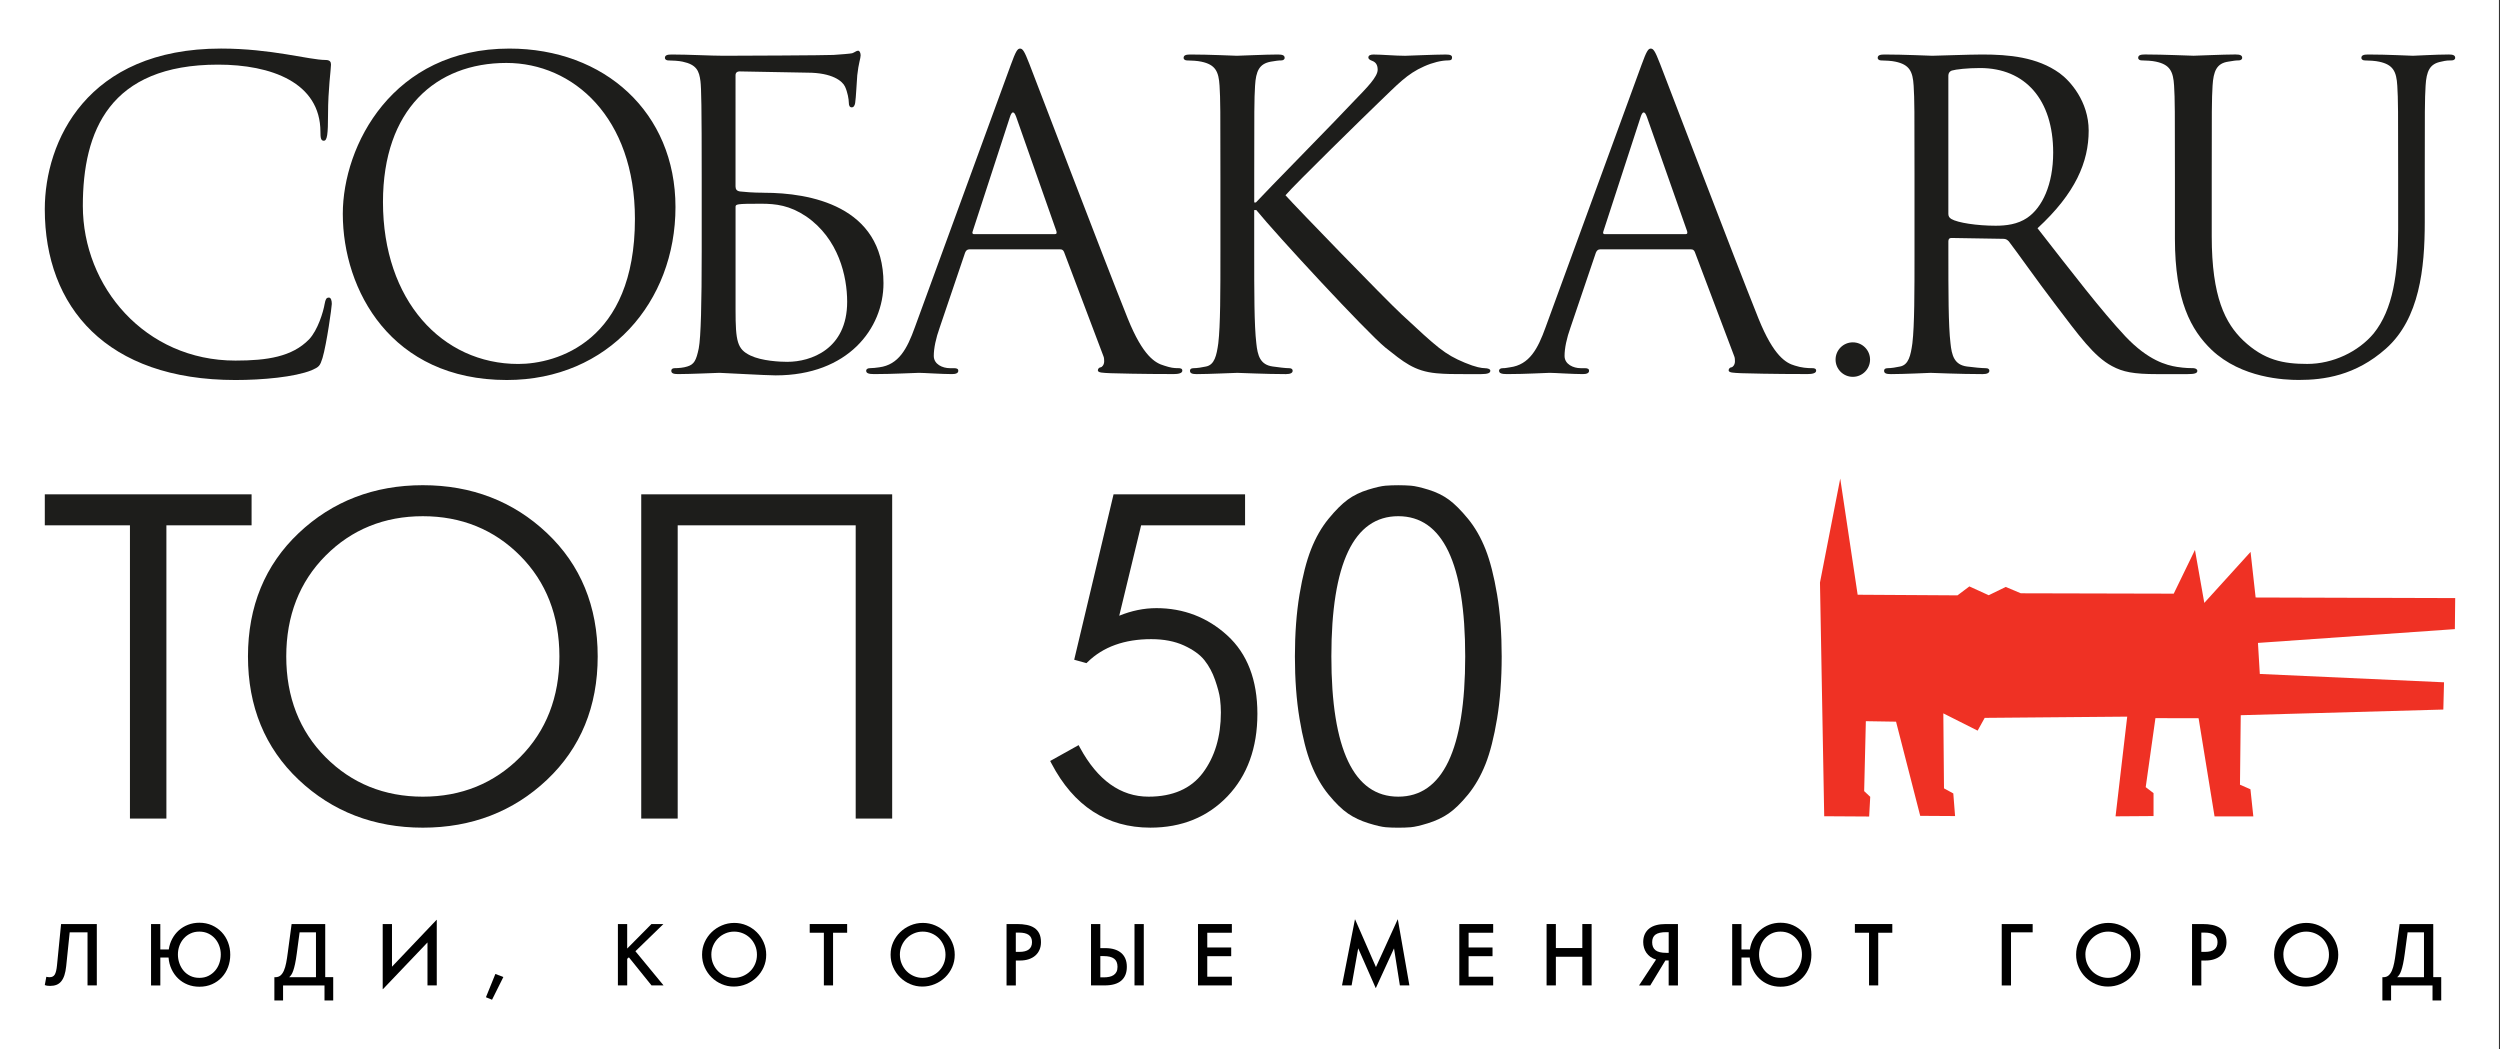 <?xml version="1.0" encoding="UTF-8"?> <svg xmlns="http://www.w3.org/2000/svg" id="_Слой_1" data-name="Слой_1" version="1.1" viewBox="0 0 1866 783"><rect x="0" y="0" width="1866" height="783" fill="#333333" stroke="none"/><defs><style> .st0 { fill: #1d1d1b; } .st1 { fill: #fff; } .st2 { fill: #ef3124; } </style></defs><rect class="st1" width="1865.2" height="783"></rect><g><polygon class="st2" points="1361.59 609.24 1395.14 609.45 1395.94 594.75 1391.41 590.49 1392.67 538.29 1415.21 538.66 1433.25 608.95 1459.27 609.11 1457.94 592.23 1451 588.43 1450.5 532.45 1476.1 545.35 1481.37 535.82 1587.75 534.9 1579.05 609.31 1607.4 609.11 1607.4 592 1601.56 587.53 1608.82 536.02 1641.03 536.09 1652.94 609.36 1681.88 609.36 1679.73 589.11 1671.92 585.7 1672.49 533.83 1823.7 529.61 1824.22 509.27 1686.72 503.04 1685.34 479.87 1832.31 469.58 1832.56 446.41 1683.6 445.97 1679.82 411.94 1645.29 450 1638.32 410.47 1622.47 443.11 1508.35 442.83 1497.08 438.09 1484.37 444.28 1469.94 437.7 1461.08 444.37 1386.55 443.91 1373.55 357.22 1358.43 434.82 1361.59 609.24 1361.59 609.24"></polygon><g><path class="st0" d="M1827.52,40.68c-9.46,0-24.3.94-26.5.94-1.9,0-19.24-.94-33.44-.94-3.48,0-5.04.64-5.04,2.52,0,1.26,1.26,1.9,2.52,1.9,2.84,0,8.2.32,10.72.94,10.42,2.2,12.94,7.26,13.56,17.98.64,10.1.64,18.94.64,68.16v39.44c0,32.5-3.8,59.32-18.3,77.3-11.36,13.56-30.3,22.72-49.54,22.72-17.98,0-32.18-2.84-47.64-17.36-13.56-12.94-23.66-32.5-23.66-77.94v-44.18c0-49.22,0-58.06.62-68.16.64-11.04,3.16-16.72,11.68-17.98,3.78-.62,5.68-.94,7.9-.94,1.26,0,2.52-.62,2.52-1.9,0-1.9-1.58-2.52-5.04-2.52-9.46,0-28.4.94-31.24.94s-22.1-.94-36.28-.94c-3.46,0-5.06.64-5.06,2.52,0,1.26,1.26,1.9,2.52,1.9,2.84,0,8.2.32,10.72.94,10.42,2.2,12.94,7.26,13.56,17.98.62,10.1.62,18.94.62,68.16v46.06c0,46.06,11.98,68.16,27.46,82.98,22.4,21.14,54.28,22.4,65,22.4,18.62,0,42.28-3.16,65-23.34,25.24-22.4,29.02-60.28,29.02-94.34v-33.76c0-49.22,0-58.06.62-68.16.64-11.04,3.16-16.4,11.68-17.98,3.78-.94,5.68-.94,7.88-.94,1.26,0,2.52-.62,2.52-1.9,0-1.9-1.58-2.52-5.04-2.52l.02.02Z"></path><path class="st0" d="M380.19,36.26c-87.08,0-124.32,72.26-124.32,123.38,0,56.8,35.96,124,122.41,124,76.04,0,125.9-58.38,125.9-129.06s-53-118.32-124-118.32ZM386.83,271.66c-56.8,0-100.98-47.34-100.98-120.86,0-69.1,39.44-103.82,92.14-103.82,49.86,0,95.92,40.7,95.92,116.44,0,91.82-58.68,108.24-87.08,108.24Z"></path><path class="st0" d="M570.46,143.86c-8.84,0-15.16-.64-17.98-.94-2.52-.32-3.48-1.58-3.48-3.78V56.14c0-1.9,1.26-2.84,2.84-2.84l50.8.94c18.62,0,26.18,6.3,28.08,10.42,1.9,4.1,2.84,9.46,2.84,11.98,0,2.2.64,3.48,2.2,3.48s2.22-1.58,2.52-3.16c.64-3.78,1.26-17.68,1.58-20.82.94-8.84,2.52-12.62,2.52-14.82,0-1.58-.64-3.48-1.9-3.48s-2.52,1.26-4.42,1.9c-1.26.32-8.84.94-13.88,1.26-5.36.32-70.68.62-82.04.62-9.78,0-26.18-.94-38.8-.94-3.48,0-5.04.64-5.04,2.52,0,1.26,1.26,1.9,2.52,1.9,2.84,0,8.2.32,10.74.94,10.42,2.2,12.3,6.94,13.26,14.52.64,5.36.94,18.62.94,71.62v55.54c0,38.5-.62,64.06-2.2,72.26-1.9,9.16-3.48,12-8.52,13.56-2.84.94-6.62,1.26-9.46,1.26-1.9,0-2.52.94-2.52,1.9,0,1.9,1.58,2.52,5.04,2.52,9.46,0,29.34-.94,30.92-.94,2.52,0,34.7,1.9,41.96,1.9,53.96,0,80.46-35.02,80.46-68.78,0-58.06-55.54-67.52-88.98-67.52v-.02ZM587.82,270.08c-5.68,0-19.24-.64-27.76-4.74-9.78-4.74-11.04-10.42-11.04-34.08v-76.68c0-2.2.32-2.52,18.94-2.52,11.36,0,21.46,1.26,33.76,9.46,24.3,16.72,30.6,44.8,30.6,63.74,0,35.66-27.46,44.8-44.5,44.8v.02Z"></path><path class="st0" d="M245.47,222.12c-1.9,0-2.52,1.26-3.16,4.74-.94,5.68-5.06,19.56-11.68,26.5-12.62,12.94-31.24,15.78-54.9,15.78-67.52,0-113.9-55.22-113.9-115.48,0-55.88,19.88-105.42,100.98-105.42,39.44,0,76.36,13.26,76.36,50.18,0,4.42.32,6.62,2.52,6.62,2.52,0,3.16-4.74,3.16-19.88,0-18.3,2.2-33.44,2.2-36.92,0-1.9-.64-3.48-4.1-3.48-12,0-40.38-8.52-77.94-8.52-100.34.02-131.58,69.44-131.58,119.92,0,72.9,46.06,127.48,142.29,127.48,20.2,0,44.18-2.2,56.8-7.26,5.68-2.52,6.3-3.16,8.2-9.16,3.16-10.74,6.94-38.18,6.94-40.38,0-2.52-.62-4.74-2.2-4.74v.02Z"></path><path class="st0" d="M1352.34,274.8c-3.16,0-7.88-.32-12.62-1.9-6.62-1.9-15.78-6.94-27.14-35.02-19.24-47.96-68.78-178.27-73.52-190.25-3.78-9.78-5.04-11.36-6.94-11.36s-3.16,1.9-6.94,12.3l-71.64,195.93c-5.68,15.78-11.98,27.76-26.5,29.66-2.52.32-3.11.64-5.31.64-1.58,0-2.84.62-2.84,1.9,0,1.9,1.9,2.52,6,2.52,14.84,0,28.35-.94,31.83-.94s17.04.94,24.62.94c2.84,0,4.74-.64,4.74-2.52,0-1.26-.94-1.9-3.16-1.9h-3.16c-5.36,0-11.98-2.84-11.98-9.16,0-5.68,1.58-13.24,4.42-21.14l18.94-55.86c.64-1.58,1.58-2.52,3.16-2.52h67.84c1.58,0,2.2.62,2.84,1.88l29.34,77.62c.64,1.26.64,3.16.64,4.1,0,2.84-1.9,4.42-2.52,4.42-.94,0-2.2.94-2.2,2.22,0,1.9,3.48,1.9,9.46,2.2,21.78.64,44.8.64,49.54.64,3.48,0,6.32-.64,6.32-2.52,0-1.58-1.26-1.9-3.16-1.9l-.07.02ZM1258,174.78h-60.26c-.94,0-1.58-.64-.94-2.22l27.76-85.2c.64-2.2,1.58-3.46,2.2-3.46.94,0,1.58.94,2.52,3.46l29.98,85.2c.32,1.26.32,2.22-1.26,2.22h0Z"></path><path class="st0" d="M1637.25,274.8c-1.9,0-6.32,0-12.3-.94-7.88-1.26-21.46-4.74-38.5-22.72-18.3-19.56-39.76-47.64-65.64-80.78,28.4-26.18,38.18-49.54,38.18-72.88,0-21.78-13.88-37.24-21.78-42.92-16.72-12-37.86-13.88-57.74-13.88-9.78,0-33.76.94-37.24.94-1.58,0-21.46-.94-35.66-.94-3.46,0-5.04.64-5.04,2.52,0,1.26,1.26,1.9,2.52,1.9,2.84,0,8.2.32,10.74.94,10.42,2.2,12.94,7.26,13.56,17.98.64,10.1.64,18.94.64,68.16v55.54c0,30.28,0,55.22-1.58,68.48-1.26,9.16-2.84,16.1-9.14,17.36-2.84.62-6.62,1.26-9.46,1.26-1.9,0-2.52.94-2.52,1.9,0,1.9,1.58,2.52,5.06,2.52,9.46,0,29.34-.94,29.66-.94,1.58,0,21.46.94,38.82.94,3.48,0,5.04-.94,5.04-2.52,0-.94-.62-1.9-2.52-1.9-2.84,0-9.78-.64-14.2-1.26-9.46-1.26-11.36-8.2-12.3-17.36-1.58-13.26-1.58-38.18-1.58-68.48v-7.58c0-1.58.64-2.52,2.2-2.52l38.82.64c1.9,0,2.84.64,4.1,1.9,6.32,8.2,21.14,29.34,34.4,46.7,17.98,23.66,29.02,39.12,42.6,46.38,8.2,4.42,16.1,6,33.76,6h22.4c5.68,0,7.56-.64,7.56-2.52,0-.94-1.26-1.9-2.84-1.9l-.02-.02ZM1513.25,162.48c-7.26,5.04-16.1,6-23.66,6-13.88,0-28.4-2.2-33.14-5.04-1.58-.94-2.2-2.2-2.2-3.78V56.46c0-1.9.94-3.16,2.52-3.78,3.16-.94,11.68-1.9,21.14-1.9,33.76,0,54.58,23.66,54.58,63.1,0,23.98-8.2,41.02-19.24,48.6h0Z"></path><path class="st0" d="M1108.29,274.8c-2.2,0-6.78-.64-15-4.1-15.16-6.3-20.52-11.36-47.02-35.96-12.94-12-78.58-79.84-86.78-88.98,6.62-7.88,61.52-61.54,69.42-69.1,14.2-13.56,21.14-21.46,34.08-27.14,6.3-2.84,12.94-4.42,17.66-4.42,2.52,0,3.16-.62,3.16-2.2s-1.26-2.2-4.72-2.2c-7.88,0-28.72.94-30.3.94-7.58,0-17.36-.94-23.66-.94-2.2,0-3.78.64-3.78,2.2,0,1.26,1.26,1.9,2.84,2.52,2.52.94,4.1,2.84,4.1,6.62,0,5.36-8.2,13.56-17.04,22.72-11.36,12.3-68.48,70.36-73.84,76.36h-1.26v-18.94c0-49.22,0-58.06.62-68.16.64-11.04,3.16-16.4,11.68-17.98,3.78-.62,5.68-.94,7.88-.94,1.26,0,2.52-.62,2.52-1.9,0-1.9-1.58-2.52-5.06-2.52-9.46,0-27.76.94-30.6.94-1.9,0-20.52-.94-34.7-.94-3.48,0-5.04.64-5.04,2.52,0,1.26,1.26,1.9,2.52,1.9,2.84,0,8.2.32,10.74.94,10.42,2.2,12.94,7.26,13.56,17.98.64,10.1.64,18.94.64,68.16v55.54c0,30.28,0,55.22-1.58,68.48-1.26,9.16-2.84,16.1-9.14,17.36-2.84.62-6.62,1.26-9.48,1.26-1.88,0-2.52.94-2.52,1.9,0,1.9,1.58,2.52,5.04,2.52,9.46,0,27.76-.94,30.28-.94s20.82.94,36.28.94c3.48,0,5.04-.94,5.04-2.52,0-.94-.64-1.9-2.52-1.9-2.84,0-7.88-.64-12.3-1.26-9.46-1.26-11.36-8.2-12.3-17.36-1.58-13.26-1.58-38.18-1.58-68.48v-30.92h1.58c15.14,18.62,82.04,90.88,96.24,102.56,13.56,10.72,21.46,17.66,38.18,19.24,6.94.64,12.94.64,21.78.64h11.52c5.36,0,6.94-.94,6.94-2.52,0-1.26-1.9-1.9-4.1-1.9l.02-.02Z"></path><path class="st0" d="M879.28,274.8c-3.16,0-5.61-.32-10.33-1.9-6.62-1.9-15.78-6.94-27.14-35.02-19.24-47.96-68.78-178.27-73.52-190.25-3.78-9.78-5.04-11.36-6.94-11.36s-3.16,1.9-6.94,12.3l-71.64,195.93c-5.68,15.78-11.98,27.76-26.5,29.66-2.52.32-4.7.64-6.92.64-1.58,0-2.84.62-2.84,1.9,0,1.9,1.9,2.52,6,2.52,14.82,0,29.96-.94,33.42-.94s17.04.94,24.6.94c2.84,0,4.74-.64,4.74-2.52,0-1.26-.94-1.9-3.16-1.9h-3.16c-5.36,0-11.98-2.84-11.98-9.16,0-5.68,1.58-13.24,4.42-21.14l18.94-55.86c.62-1.58,1.58-2.52,3.16-2.52h67.84c1.58,0,2.2.62,2.84,1.88l29.34,77.62c.64,1.26.64,3.16.64,4.1,0,2.84-1.9,4.42-2.52,4.42-.94,0-2.2.94-2.2,2.22,0,1.9,3.48,1.9,9.46,2.2,21.78.64,42.53.64,47.27.64,3.46,0,6.32-.64,6.32-2.52,0-1.58-1.26-1.9-3.16-1.9l-.05.02ZM787.24,174.78h-60.26c-.94,0-1.58-.64-.94-2.22l27.76-85.2c.64-2.2,1.58-3.46,2.2-3.46.94,0,1.58.94,2.52,3.46l29.98,85.2c.32,1.26.32,2.22-1.26,2.22Z"></path><path class="st0" d="M1382.94,255.53c-7.12,0-12.87,5.77-12.87,12.87s5.77,12.87,12.87,12.87,12.87-5.77,12.87-12.87-5.77-12.87-12.87-12.87Z"></path></g><g><polygon class="st0" points="187.78 368.97 33.44 368.97 33.44 392.1 96.99 392.1 96.99 610.98 124.2 610.98 124.2 392.1 187.78 392.1 187.78 368.97"></polygon><path class="st0" d="M408.26,397.9c-25.08-23.73-56.27-35.75-92.66-35.75s-67.59,12.02-92.66,35.75c-25.12,23.75-37.86,54.71-37.86,92.07s12.73,68.32,37.86,92.07c25.08,23.7,56.27,35.73,92.66,35.73s67.59-12.02,92.66-35.73c25.12-23.75,37.86-54.71,37.86-92.07s-12.73-68.32-37.86-92.07ZM388.22,565.16c-19.44,19.56-43.88,29.48-72.62,29.48s-53.18-9.92-72.62-29.48c-19.44-19.56-29.32-44.87-29.32-75.19s9.87-55.63,29.32-75.19c19.44-19.56,43.88-29.48,72.62-29.48s53.18,9.92,72.62,29.48c19.44,19.56,29.32,44.87,29.32,75.19s-9.87,55.63-29.32,75.19Z"></path><path class="st0" d="M1117.42,443.75c-2.29-13.67-5.18-25.03-8.61-33.71-3.46-8.77-7.86-16.44-13.08-22.81-5.18-6.32-9.99-11.13-14.31-14.29-4.35-3.18-9.48-5.68-15.23-7.44-5.75-1.76-10.01-2.73-13.01-2.98-5.89-.46-13.15-.46-19.01,0-3.02.25-7.26,1.21-13.01,2.98-5.75,1.76-10.88,4.26-15.23,7.44-4.31,3.14-9.12,7.95-14.31,14.29-5.22,6.37-9.6,14.04-13.05,22.81-3.44,8.73-6.34,20.06-8.61,33.71-2.27,13.63-3.44,29.18-3.44,46.22s1.15,32.64,3.44,46.4c2.27,13.79,5.18,25.19,8.61,33.9,3.46,8.77,7.86,16.44,13.05,22.81,5.22,6.37,10.1,11.13,14.54,14.15,4.44,3.05,9.62,5.47,15.34,7.24,5.73,1.76,9.92,2.73,12.85,2.98,2.77.23,5.93.34,9.34.34s6.55-.11,9.34-.34c2.91-.25,7.1-1.21,12.83-2.98,5.73-1.76,10.88-4.19,15.34-7.24,4.47-3.05,9.34-7.81,14.54-14.15,5.2-6.37,9.6-14.04,13.08-22.81,3.44-8.68,6.32-20.09,8.61-33.9,2.27-13.79,3.44-29.38,3.44-46.4s-1.15-32.54-3.44-46.22h-.02ZM1043.68,594.63c-33.14,0-49.95-35.22-49.95-104.67s16.81-104.67,49.95-104.67,49.95,35.22,49.95,104.67-16.81,104.67-49.95,104.67Z"></path><path class="st0" d="M863.02,453.92c-9.16,0-18.44,1.9-27.62,5.66l16.33-67.47h77.59v-23.15h-98.16l-29.38,123.47,9.16,2.54.85-.82c11.57-11.34,27.53-17.09,47.5-17.09,9.39,0,17.61,1.6,24.46,4.74,6.8,3.14,11.93,6.82,15.23,10.97,3.34,4.21,6.05,9.21,7.99,14.86,1.97,5.73,3.21,10.4,3.64,13.86.44,3.55.66,7.01.66,10.28,0,18.05-4.56,33.23-13.51,45.16-8.84,11.75-22.47,17.7-40.49,17.7-20.84,0-38.06-12.32-51.21-36.64l-.98-1.83-21.23,11.84.92,1.76c16.63,31.86,41.48,48,73.86,48,23.36,0,42.74-7.88,57.58-23.41,14.8-15.51,22.31-36.23,22.31-61.56s-7.54-44.84-22.42-58.45c-14.82-13.56-32.68-20.43-53.04-20.43h-.02Z"></path><polygon class="st0" points="478.62 610.98 505.83 610.98 505.83 392.1 638.69 392.1 638.69 610.98 665.92 610.98 665.92 368.97 478.62 368.97 478.62 610.98"></polygon></g><g><path d="M34.59,729.08c.73.2,1.56.3,2.49.3,1.74,0,3.01-.66,3.8-1.97.79-1.32,1.35-3.64,1.67-6.96l3.04-30.74h26.67v45.81h-6.93v-39.62h-13.31l-2.61,25.22c-.29,2.67-.73,4.94-1.34,6.8s-1.41,3.39-2.4,4.59c-.99,1.2-2.18,2.06-3.55,2.58-1.38.53-2.96.79-4.74.79-.93,0-1.69-.05-2.28-.15s-1.14-.25-1.67-.46l1.15-6.2Z"></path><path d="M119.66,689.7v18.96h6.32c.4-2.83,1.25-5.47,2.55-7.9,1.3-2.43,2.94-4.54,4.92-6.32,1.99-1.78,4.29-3.18,6.9-4.19,2.61-1.01,5.44-1.52,8.48-1.52,3.4,0,6.51.63,9.33,1.89,2.81,1.26,5.24,2.97,7.29,5.13s3.63,4.7,4.74,7.6c1.11,2.89,1.67,5.99,1.67,9.27s-.55,6.37-1.64,9.27c-1.09,2.89-2.65,5.43-4.68,7.6-2.03,2.17-4.45,3.88-7.26,5.13-2.82,1.25-5.96,1.88-9.45,1.88-3.16,0-6.09-.54-8.78-1.61s-5.05-2.58-7.08-4.53c-2.03-1.94-3.67-4.25-4.92-6.92-1.26-2.68-2.01-5.59-2.25-8.75h-6.14v20.84h-6.93v-45.81h6.93ZM148.82,729.87c2.55,0,4.81-.5,6.77-1.49,1.96-.99,3.64-2.3,5.01-3.92,1.38-1.62,2.42-3.47,3.13-5.56.71-2.09,1.06-4.25,1.06-6.47s-.37-4.38-1.12-6.44c-.75-2.07-1.82-3.89-3.22-5.47-1.4-1.58-3.08-2.84-5.04-3.77-1.96-.93-4.18-1.4-6.65-1.4s-4.63.46-6.59,1.4c-1.97.93-3.65,2.19-5.04,3.77-1.4,1.58-2.47,3.39-3.22,5.44-.75,2.04-1.12,4.2-1.12,6.47s.36,4.4,1.09,6.5c.73,2.11,1.77,3.97,3.13,5.59,1.35,1.62,3.03,2.92,5.01,3.89,1.98.97,4.25,1.46,6.8,1.46Z"></path><path d="M204.79,746.76v-17.38h.73c1.54,0,2.81-.43,3.83-1.27,1.01-.85,1.86-2.07,2.55-3.65.69-1.58,1.26-3.5,1.7-5.77.44-2.27.85-4.84,1.21-7.72l2.85-21.26h25.09v39.62h5.96v17.44h-6.5v-11.24h-30.93v11.24h-6.5ZM235.84,729.38v-33.48h-12.21l-2.13,15.92c-.4,3.04-.83,5.59-1.27,7.66-.45,2.07-.9,3.76-1.37,5.07-.47,1.32-.95,2.34-1.46,3.07-.51.73-1.02,1.32-1.55,1.76h19.99Z"></path><path d="M325.82,686.6h.18v48.92h-6.93v-32.08l-33.24,34.87h-.18v-48.61h6.93v31.84l33.24-34.94Z"></path><path d="M367.26,746.21l-4.56-1.88,7.05-17.38,5.95,2.3-8.44,16.95Z"></path><path d="M461.2,735.52v-45.81h6.93v18.29l18.11-18.29h8.93l-20.9,20.29,21.02,25.52h-8.99l-16.89-20.97-1.27,1.09v19.87h-6.93Z"></path><path d="M524.03,712.43c0-3.24.64-6.29,1.91-9.14,1.28-2.86,3.01-5.35,5.19-7.48s4.74-3.82,7.66-5.07c2.92-1.26,6.02-1.88,9.3-1.88s6.3.62,9.17,1.85c2.88,1.23,5.4,2.93,7.57,5.07,2.17,2.15,3.89,4.67,5.16,7.57,1.28,2.89,1.91,6,1.91,9.33s-.64,6.36-1.91,9.23c-1.28,2.88-3.02,5.39-5.23,7.54s-4.78,3.84-7.72,5.07c-2.94,1.23-6.05,1.85-9.33,1.85s-6.17-.61-9.02-1.83c-2.86-1.21-5.37-2.88-7.53-5.01-2.17-2.13-3.9-4.65-5.2-7.56s-1.94-6.1-1.94-9.54ZM530.95,712.49c0,2.55.46,4.9,1.4,7.02.93,2.13,2.18,3.96,3.74,5.5,1.56,1.54,3.35,2.73,5.38,3.58,2.02.85,4.13,1.28,6.32,1.28,2.39,0,4.63-.45,6.71-1.34s3.91-2.11,5.47-3.64c1.56-1.54,2.78-3.36,3.68-5.47.89-2.11,1.34-4.38,1.34-6.8s-.45-4.76-1.34-6.87c-.89-2.1-2.11-3.93-3.65-5.47-1.54-1.54-3.34-2.75-5.41-3.62-2.07-.87-4.27-1.31-6.62-1.31s-4.5.45-6.56,1.34c-2.07.89-3.87,2.1-5.41,3.64-1.54,1.54-2.76,3.35-3.68,5.44-.91,2.09-1.37,4.32-1.37,6.71Z"></path><path d="M604.36,689.7h27.95v6.5h-10.51v39.31h-6.86v-39.31h-10.57v-6.5Z"></path><path d="M664.75,712.43c0-3.24.64-6.29,1.91-9.14,1.28-2.86,3.01-5.35,5.19-7.48,2.19-2.13,4.74-3.82,7.66-5.07,2.92-1.26,6.02-1.88,9.3-1.88s6.3.62,9.17,1.85c2.88,1.23,5.4,2.93,7.57,5.07,2.17,2.15,3.89,4.67,5.16,7.57,1.28,2.89,1.91,6,1.91,9.33s-.64,6.36-1.91,9.23c-1.28,2.88-3.02,5.39-5.23,7.54-2.21,2.15-4.78,3.84-7.72,5.07-2.94,1.23-6.05,1.85-9.33,1.85s-6.17-.61-9.02-1.83c-2.86-1.21-5.37-2.88-7.53-5.01-2.17-2.13-3.9-4.65-5.2-7.56-1.3-2.92-1.94-6.1-1.94-9.54ZM671.68,712.49c0,2.55.46,4.9,1.4,7.02.93,2.13,2.18,3.96,3.74,5.5s3.35,2.73,5.38,3.58c2.02.85,4.13,1.28,6.32,1.28,2.39,0,4.63-.45,6.71-1.34s3.91-2.11,5.47-3.64c1.56-1.54,2.78-3.36,3.68-5.47.89-2.11,1.34-4.38,1.34-6.8s-.45-4.76-1.34-6.87c-.89-2.1-2.11-3.93-3.65-5.47-1.54-1.54-3.34-2.75-5.41-3.62-2.07-.87-4.27-1.31-6.62-1.31s-4.5.45-6.56,1.34c-2.07.89-3.87,2.1-5.41,3.64-1.54,1.54-2.76,3.35-3.68,5.44-.91,2.09-1.37,4.32-1.37,6.71Z"></path><path d="M759.12,689.7c2.67,0,5.11.22,7.32.67,2.21.45,4.09,1.2,5.65,2.25,1.56,1.05,2.77,2.45,3.62,4.19.85,1.74,1.27,3.89,1.27,6.44,0,2.11-.37,4.01-1.12,5.71-.75,1.7-1.8,3.14-3.16,4.32-1.36,1.18-3,2.07-4.92,2.71-1.93.63-4.04.94-6.35.94h-3.22v18.6h-6.93v-45.81h7.84ZM758.2,710.49h2.61c6.32,0,9.48-2.43,9.48-7.29s-3.26-7.11-9.78-7.11h-2.31v14.41Z"></path><path d="M821.27,689.7v17.98h3.83c2.43,0,4.63.29,6.59.88,1.96.58,3.65,1.45,5.04,2.61,1.4,1.15,2.47,2.6,3.22,4.35.75,1.74,1.12,3.79,1.12,6.14,0,4.45-1.38,7.88-4.13,10.27-2.75,2.39-6.91,3.58-12.46,3.58h-10.15v-45.81h6.93ZM823.83,729.5c1.5,0,2.88-.13,4.13-.4,1.26-.26,2.34-.69,3.25-1.31.91-.61,1.62-1.4,2.13-2.4.51-.99.76-2.24.76-3.74,0-2.8-.85-4.83-2.55-6.11-1.7-1.27-4.31-1.91-7.84-1.91h-2.43v15.86h2.55ZM846.79,735.52v-45.81h6.93v45.81h-6.93Z"></path><path d="M919.46,689.7v6.5h-18.35v11h17.86v6.5h-17.86v15.32h18.35v6.5h-25.28v-45.81h25.28Z"></path><path d="M1001.67,735.52l9.66-49.28h.12l15.56,35.61,16.22-35.61h.12l8.63,49.28h-7.11l-4.38-27.65-13.55,29.59h-.12l-13.06-29.65-4.92,27.71h-7.17Z"></path><path d="M1114.51,689.7v6.5h-18.35v11h17.86v6.5h-17.86v15.32h18.35v6.5h-25.28v-45.81h25.28Z"></path><path d="M1161.3,689.7v17.92h19.75v-17.92h6.93v45.81h-6.93v-21.39h-19.75v21.39h-6.93v-45.81h6.93Z"></path><path d="M1223.39,735.52l12.7-19.32c-1.58-.45-2.98-1.1-4.19-1.97-1.21-.87-2.22-1.89-3.01-3.04-.79-1.15-1.39-2.41-1.79-3.76-.4-1.36-.61-2.77-.61-4.22,0-2.27.4-4.25,1.18-5.93.79-1.68,1.89-3.09,3.31-4.22,1.42-1.13,3.15-1.97,5.19-2.52,2.05-.55,4.3-.82,6.77-.82h9.48v45.81h-6.93v-18.66h-2.43l-11.3,18.66h-8.38ZM1243.63,711.21h1.88v-15.44h-1.95c-3.56,0-6.19.6-7.87,1.79-1.68,1.2-2.52,3.11-2.52,5.74s.83,4.66,2.49,5.95c1.66,1.3,4.31,1.95,7.96,1.95Z"></path><path d="M1299.83,689.7v18.96h6.32c.4-2.83,1.25-5.47,2.55-7.9,1.3-2.43,2.94-4.54,4.92-6.32,1.99-1.78,4.29-3.18,6.9-4.19,2.61-1.01,5.44-1.52,8.48-1.52,3.4,0,6.51.63,9.33,1.89,2.81,1.26,5.24,2.97,7.29,5.13,2.05,2.17,3.63,4.7,4.74,7.6,1.11,2.89,1.67,5.99,1.67,9.27s-.55,6.37-1.64,9.27c-1.09,2.89-2.65,5.43-4.68,7.6-2.03,2.17-4.45,3.88-7.26,5.13-2.82,1.25-5.96,1.88-9.45,1.88-3.16,0-6.09-.54-8.78-1.61s-5.05-2.58-7.08-4.53c-2.03-1.94-3.67-4.25-4.92-6.92-1.26-2.68-2.01-5.59-2.25-8.75h-6.14v20.84h-6.93v-45.81h6.93ZM1329,729.87c2.55,0,4.81-.5,6.77-1.49,1.96-.99,3.64-2.3,5.01-3.92,1.38-1.62,2.42-3.47,3.13-5.56.71-2.09,1.06-4.25,1.06-6.47s-.37-4.38-1.12-6.44c-.75-2.07-1.82-3.89-3.22-5.47-1.4-1.58-3.08-2.84-5.04-3.77-1.96-.93-4.18-1.4-6.65-1.4s-4.63.46-6.59,1.4c-1.97.93-3.65,2.19-5.04,3.77-1.4,1.58-2.47,3.39-3.22,5.44-.75,2.04-1.12,4.2-1.12,6.47s.36,4.4,1.09,6.5c.73,2.11,1.77,3.97,3.13,5.59,1.35,1.62,3.03,2.92,5.01,3.89,1.98.97,4.25,1.46,6.8,1.46Z"></path><path d="M1384.47,689.7h27.95v6.5h-10.51v39.31h-6.86v-39.31h-10.57v-6.5Z"></path><path d="M1494.09,735.52v-45.81h23.09v6.2h-16.16v39.62h-6.93Z"></path><path d="M1549.62,712.43c0-3.24.64-6.29,1.91-9.14,1.27-2.86,3.01-5.35,5.19-7.48,2.19-2.13,4.74-3.82,7.66-5.07,2.92-1.26,6.02-1.88,9.3-1.88s6.3.62,9.18,1.85c2.88,1.23,5.4,2.93,7.56,5.07,2.17,2.15,3.89,4.67,5.17,7.57,1.27,2.89,1.91,6,1.91,9.33s-.64,6.36-1.91,9.23c-1.27,2.88-3.02,5.39-5.23,7.54-2.21,2.15-4.78,3.84-7.72,5.07-2.94,1.23-6.05,1.85-9.33,1.85s-6.17-.61-9.03-1.83c-2.85-1.21-5.36-2.88-7.53-5.01-2.17-2.13-3.9-4.65-5.19-7.56-1.3-2.92-1.95-6.1-1.95-9.54ZM1556.55,712.49c0,2.55.46,4.9,1.39,7.02.93,2.13,2.18,3.96,3.74,5.5,1.56,1.54,3.35,2.73,5.37,3.58,2.02.85,4.13,1.28,6.32,1.28,2.39,0,4.63-.45,6.71-1.34,2.09-.89,3.91-2.11,5.47-3.64,1.56-1.54,2.78-3.36,3.68-5.47.89-2.11,1.33-4.38,1.33-6.8s-.45-4.76-1.33-6.87c-.89-2.1-2.11-3.93-3.65-5.47-1.54-1.54-3.34-2.75-5.41-3.62-2.07-.87-4.27-1.31-6.63-1.31s-4.49.45-6.56,1.34c-2.07.89-3.87,2.1-5.41,3.64-1.54,1.54-2.77,3.35-3.68,5.44-.91,2.09-1.37,4.32-1.37,6.71Z"></path><path d="M1643.99,689.7c2.67,0,5.11.22,7.32.67,2.21.45,4.09,1.2,5.65,2.25,1.56,1.05,2.76,2.45,3.61,4.19.85,1.74,1.28,3.89,1.28,6.44,0,2.11-.38,4.01-1.13,5.71-.75,1.7-1.8,3.14-3.16,4.32-1.36,1.18-3,2.07-4.92,2.71-1.92.63-4.04.94-6.35.94h-3.22v18.6h-6.93v-45.81h7.84ZM1643.08,710.49h2.61c6.32,0,9.48-2.43,9.48-7.29s-3.26-7.11-9.78-7.11h-2.31v14.41Z"></path><path d="M1697.4,712.43c0-3.24.64-6.29,1.91-9.14,1.27-2.86,3.01-5.35,5.19-7.48,2.19-2.13,4.74-3.82,7.66-5.07,2.92-1.26,6.02-1.88,9.3-1.88s6.3.62,9.17,1.85c2.88,1.23,5.4,2.93,7.56,5.07,2.17,2.15,3.89,4.67,5.17,7.57,1.27,2.89,1.91,6,1.91,9.33s-.64,6.36-1.91,9.23c-1.27,2.88-3.02,5.39-5.23,7.54s-4.78,3.84-7.72,5.07c-2.94,1.23-6.05,1.85-9.33,1.85s-6.17-.61-9.03-1.83c-2.85-1.21-5.36-2.88-7.53-5.01-2.17-2.13-3.9-4.65-5.19-7.56-1.3-2.92-1.95-6.1-1.95-9.54ZM1704.33,712.49c0,2.55.46,4.9,1.39,7.02.93,2.13,2.18,3.96,3.74,5.5,1.56,1.54,3.35,2.73,5.37,3.58,2.02.85,4.13,1.28,6.32,1.28,2.39,0,4.63-.45,6.71-1.34,2.09-.89,3.91-2.11,5.47-3.64,1.56-1.54,2.78-3.36,3.68-5.47.89-2.11,1.33-4.38,1.33-6.8s-.45-4.76-1.33-6.87c-.89-2.1-2.11-3.93-3.65-5.47-1.54-1.54-3.34-2.75-5.41-3.62-2.07-.87-4.27-1.31-6.63-1.31s-4.49.45-6.56,1.34c-2.07.89-3.87,2.1-5.41,3.64-1.54,1.54-2.77,3.35-3.68,5.44-.91,2.09-1.37,4.32-1.37,6.71Z"></path><path d="M1778.21,746.76v-17.38h.73c1.54,0,2.82-.43,3.83-1.27,1.01-.85,1.86-2.07,2.55-3.65.69-1.58,1.26-3.5,1.7-5.77.45-2.27.85-4.84,1.21-7.72l2.86-21.26h25.09v39.62h5.95v17.44h-6.5v-11.24h-30.93v11.24h-6.5ZM1809.26,729.38v-33.48h-12.22l-2.13,15.92c-.4,3.04-.83,5.59-1.28,7.66-.45,2.07-.9,3.76-1.37,5.07-.46,1.32-.95,2.34-1.46,3.07-.51.73-1.02,1.32-1.55,1.76h19.99Z"></path></g></g></svg> 